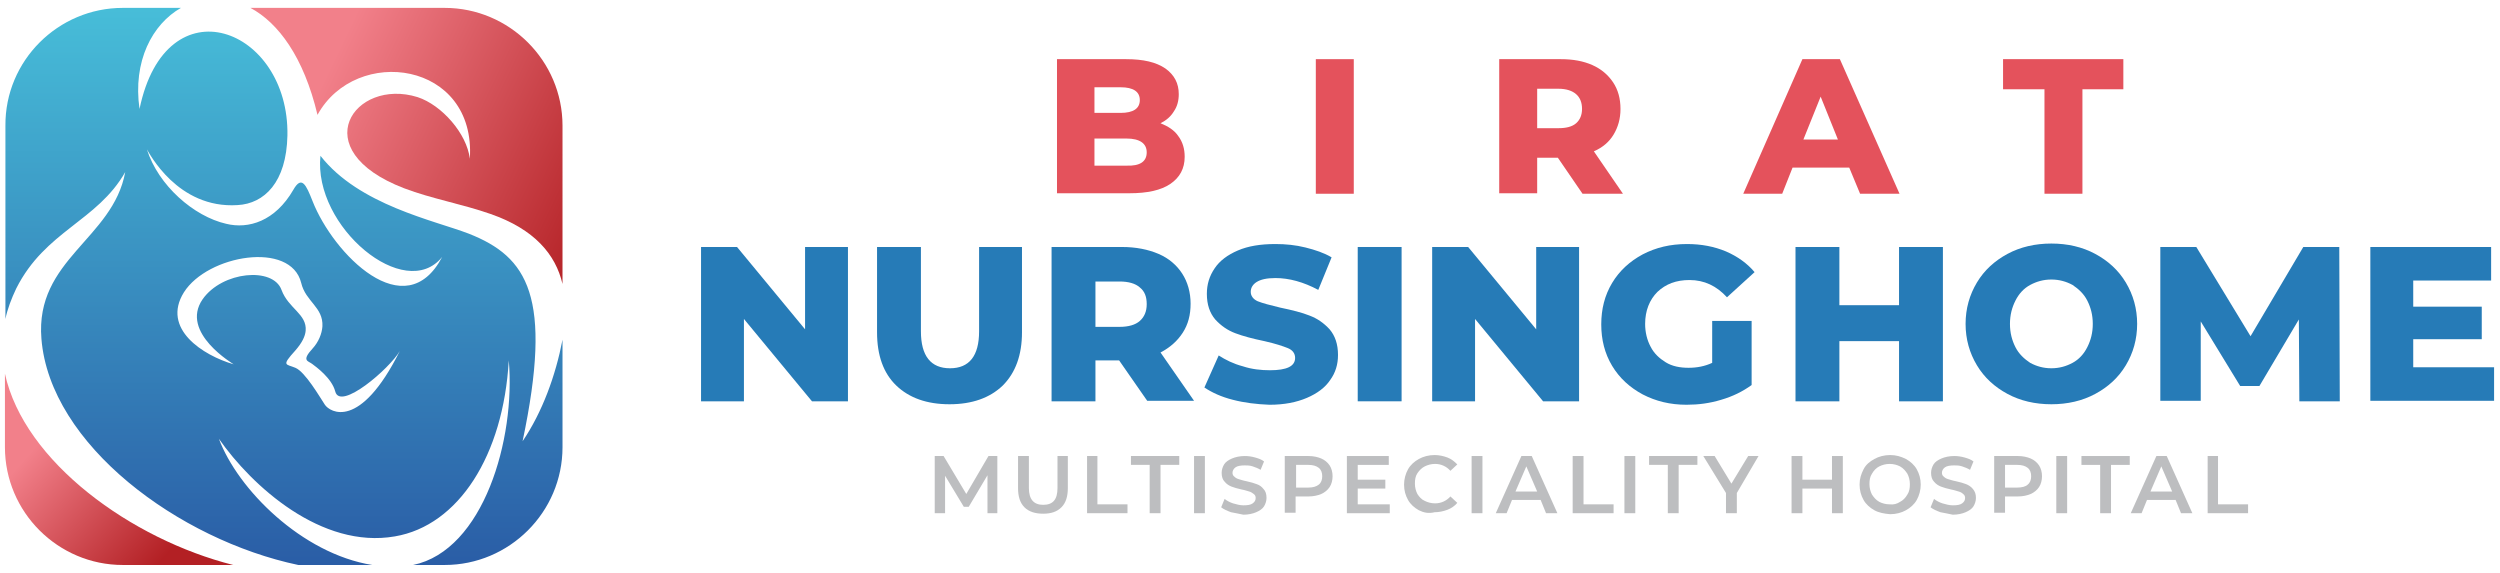 <?xml version="1.0" encoding="utf-8"?>
<!-- Generator: Adobe Illustrator 25.3.1, SVG Export Plug-In . SVG Version: 6.00 Build 0)  -->
<svg version="1.1" id="Layer_1" xmlns="http://www.w3.org/2000/svg" xmlns:xlink="http://www.w3.org/1999/xlink" x="0px" y="0px"
	 width="507.1px" height="116.2px" viewBox="0 0 507.1 116.2" style="enable-background:new 0 0 507.1 116.2;" xml:space="preserve"
	>
<style type="text/css">
	.st0{clip-path:url(#SVGID_2_);fill:url(#SVGID_3_);}
	.st1{clip-path:url(#SVGID_5_);fill:url(#SVGID_6_);}
	.st2{clip-path:url(#SVGID_8_);fill:url(#SVGID_9_);}
	.st3{fill:#E4525C;}
	.st4{fill:#267BB7;}
	.st5{fill:#BDBEC0;}
</style>
<g>
	<g>
		<g>
			<defs>
				<path id="SVGID_1_" d="M41.1,60.7c4-5.7,14.3-6.6,16-1.9c1.4,3.8,5.2,4.9,4.9,8.3c-0.1,1.1-0.7,2.4-2.1,4
					c-2.9,3.2-1.9,2.7,0,3.5c2,0.8,5,6,6,7.5c1,1.5,7.1,5.3,15.2-10.9C79,74.8,69,83.4,68,79.4c-0.7-2.7-3.9-5-4.7-5.6
					c-0.8-0.6-2.2-0.6,0.1-3.1c1.2-1.3,1.9-3,2-4.5c0.2-3.9-3.4-5-4.3-8.8c-2.1-8.6-19-5.7-23.8,1.9c-4.6,7.4,3.9,12.8,10.1,14.6
					C47.5,73.9,36.4,67.5,41.1,60.7 M24.9,1.6h11.8c-5.8,3.3-9.8,10.8-8.4,20.5c5.4-26,30.4-16.5,30,5.4
					c-0.2,9.5-4.7,13.8-10.1,14.1C36,42.4,30.2,30.9,29.8,30.3c2.3,7.3,9.5,13.6,16.1,15.1c4.5,1.1,9.9-0.5,13.6-6.9
					c1.7-3,2.6-1,3.9,2.3c4.2,10.7,18.8,25.6,26.3,11.3C82.2,61.5,63.5,46,65,31.6c7.8,10,23.1,13.1,30.1,15.8
					c11.9,4.7,17.1,12.7,10.9,42.1c4-5.9,6.7-13.3,8.1-20.6v21.8c0,13.2-10.8,23.9-23.9,23.9h-6.4c14.3-3,20.8-25.6,19.4-41.5
					c-1.1,19.3-10.2,33.5-23.1,35.7c-14.9,2.6-29-10.2-35.7-19.8c3.8,10.2,16.8,23.3,31.1,25.6h-15c-24.2-5.1-50.4-24.4-52.1-45.9
					c-1.3-16.1,14.5-20.2,17-33.8c-5.7,10-16.2,11.9-22.1,23.6c-1,2.1-1.8,4.2-2.2,6.2V25.5C1,12.3,11.8,1.6,24.9,1.6z"/>
			</defs>
			<clipPath id="SVGID_2_">
				<use xlink:href="#SVGID_1_"  style="overflow:visible;"/>
			</clipPath>
			<linearGradient id="SVGID_3_" gradientUnits="userSpaceOnUse" x1="57.539" y1="114.65" x2="57.539" y2="-6.357">
				<stop  offset="0" style="stop-color:#2A5DA6"/>
				<stop  offset="1" style="stop-color:#49C4DC"/>
			</linearGradient>
			<rect x="1" y="-4" class="st0" width="113.1" height="118.6"/>
		</g>
		<g>
			<defs>
				<path id="SVGID_4_" d="M114.1,25.5c0-13.2-10.8-23.9-23.9-23.9H50.8c5.6,3,10.8,9.9,13.6,21.7c7.8-14.2,32.2-10.9,30.9,8.9
					c-0.6-5.1-5.7-10.9-10.6-12.5c-12.8-4-23.1,10.7-2.7,18.5c5.5,2.1,11.8,3.2,17.5,5.2c8.9,3.1,13.2,8.2,14.6,14.2V25.5z"/>
			</defs>
			<clipPath id="SVGID_5_">
				<use xlink:href="#SVGID_4_"  style="overflow:visible;"/>
			</clipPath>
			<linearGradient id="SVGID_6_" gradientUnits="userSpaceOnUse" x1="121.682" y1="48.445" x2="63.588" y2="20.484">
				<stop  offset="0" style="stop-color:#B32024"/>
				<stop  offset="1" style="stop-color:#F2808A"/>
			</linearGradient>
			<rect x="50.8" y="1.6" class="st1" width="63.3" height="56"/>
		</g>
		<g>
			<defs>
				<path id="SVGID_7_" d="M47.3,114.6C26.7,109.4,4.9,93.7,1,75.8v14.9c0,13.2,10.8,23.9,23.9,23.9H47.3z"/>
			</defs>
			<clipPath id="SVGID_8_">
				<use xlink:href="#SVGID_7_"  style="overflow:visible;"/>
			</clipPath>
			<linearGradient id="SVGID_9_" gradientUnits="userSpaceOnUse" x1="38.101" y1="107.732" x2="12.505" y2="84.748">
				<stop  offset="0" style="stop-color:#B32024"/>
				<stop  offset="1" style="stop-color:#F2808A"/>
			</linearGradient>
			<rect x="1" y="75.8" class="st2" width="46.3" height="38.9"/>
		</g>
	</g>
	<g>
		<g>
			<path class="st3" d="M239,27.6c0.9,1.2,1.3,2.6,1.3,4.2c0,2.4-1,4.2-2.9,5.5c-1.9,1.3-4.7,1.9-8.3,1.9h-14.7V12h14
				c3.5,0,6.1,0.6,8,1.9c1.8,1.3,2.7,3,2.7,5.2c0,1.3-0.3,2.5-1,3.5c-0.6,1-1.5,1.8-2.7,2.4C236.9,25.6,238.2,26.4,239,27.6z
				 M222,17.6v5.3h5.3c2.6,0,3.9-0.9,3.9-2.6c0-1.7-1.3-2.6-3.9-2.6H222z M232.6,30.9c0-1.8-1.4-2.8-4.1-2.8H222v5.5h6.5
				C231.2,33.7,232.6,32.8,232.6,30.9z"/>
		</g>
		<g>
			<path class="st3" d="M266.9,12h7.7v27.3h-7.7V12z"/>
		</g>
		<g>
			<path class="st3" d="M316,32h-4.2v7.2h-7.7V12h12.5c2.5,0,4.6,0.4,6.4,1.2c1.8,0.8,3.2,2,4.2,3.5c1,1.5,1.5,3.3,1.5,5.4
				c0,2-0.5,3.7-1.4,5.2c-0.9,1.5-2.2,2.6-4,3.4l5.9,8.6H321L316,32z M319.7,19.1c-0.8-0.7-2-1.1-3.6-1.1h-4.3v8h4.3
				c1.6,0,2.8-0.3,3.6-1c0.8-0.7,1.2-1.7,1.2-2.9C320.9,20.8,320.5,19.8,319.7,19.1z"/>
		</g>
		<g>
			<path class="st3" d="M375.1,34h-11.5l-2.1,5.3h-7.9l12-27.3h7.6l12.1,27.3h-8L375.1,34z M372.8,28.3l-3.5-8.7l-3.5,8.7H372.8z"/>
		</g>
		<g>
			<path class="st3" d="M414.7,18.1h-8.4V12h24.4v6.1h-8.3v21.2h-7.7V18.1z"/>
		</g>
		<g>
			<path class="st4" d="M172,50.1v31.3h-7.3l-13.8-16.7v16.7h-8.7V50.1h7.3l13.8,16.7V50.1H172z"/>
			<path class="st4" d="M181.8,78.2c-2.6-2.5-3.9-6.1-3.9-10.8V50.1h8.9v17.1c0,5,2,7.5,5.9,7.5c3.9,0,5.9-2.5,5.9-7.5V50.1h8.7
				v17.3c0,4.6-1.3,8.2-3.9,10.8c-2.6,2.5-6.2,3.8-10.8,3.8C188,82,184.4,80.7,181.8,78.2z"/>
			<path class="st4" d="M227,73.1h-4.8v8.3h-8.9V50.1h14.3c2.8,0,5.3,0.5,7.4,1.4c2.1,0.9,3.7,2.3,4.8,4c1.1,1.7,1.7,3.8,1.7,6.1
				c0,2.3-0.5,4.2-1.6,5.9c-1.1,1.7-2.6,3-4.5,4l6.8,9.8h-9.5L227,73.1z M231.2,58.3c-0.9-0.8-2.3-1.2-4.1-1.2h-4.9v9.2h4.9
				c1.8,0,3.2-0.4,4.1-1.2c0.9-0.8,1.4-1.9,1.4-3.4S232.2,59.1,231.2,58.3z"/>
			<path class="st4" d="M250.1,81.1c-2.4-0.6-4.3-1.5-5.8-2.5l2.9-6.5c1.4,0.9,3,1.7,4.9,2.2c1.8,0.6,3.7,0.8,5.5,0.8
				c3.4,0,5.1-0.8,5.1-2.5c0-0.9-0.5-1.6-1.5-2c-1-0.4-2.5-0.9-4.7-1.4c-2.4-0.5-4.3-1-5.9-1.6s-2.9-1.5-4.1-2.8
				c-1.1-1.3-1.7-3-1.7-5.2c0-1.9,0.5-3.6,1.6-5.2c1-1.5,2.6-2.7,4.7-3.6c2.1-0.9,4.6-1.3,7.6-1.3c2.1,0,4.1,0.2,6.1,0.7
				c2,0.5,3.8,1.1,5.3,2l-2.7,6.6c-3-1.6-5.9-2.4-8.7-2.4c-1.8,0-3,0.3-3.8,0.8c-0.8,0.5-1.2,1.2-1.2,2c0,0.8,0.5,1.5,1.4,1.9
				c1,0.4,2.5,0.8,4.6,1.3c2.4,0.5,4.4,1,5.9,1.6c1.6,0.6,2.9,1.5,4.1,2.8c1.1,1.3,1.7,3,1.7,5.2c0,1.9-0.5,3.6-1.6,5.1
				c-1,1.5-2.6,2.7-4.7,3.6c-2.1,0.9-4.6,1.4-7.6,1.4C254.9,82,252.4,81.7,250.1,81.1z"/>
			<path class="st4" d="M275.4,50.1h8.9v31.3h-8.9V50.1z"/>
			<path class="st4" d="M320.3,50.1v31.3H313l-13.8-16.7v16.7h-8.7V50.1h7.3l13.8,16.7V50.1H320.3z"/>
			<path class="st4" d="M347.5,65.1h7.8v13c-1.8,1.3-3.8,2.3-6.2,3c-2.3,0.7-4.6,1-7,1c-3.3,0-6.2-0.7-8.9-2.1
				c-2.6-1.4-4.7-3.3-6.2-5.8c-1.5-2.5-2.2-5.3-2.2-8.4c0-3.1,0.7-5.9,2.2-8.4c1.5-2.5,3.6-4.4,6.2-5.8c2.7-1.4,5.6-2.1,9-2.1
				c2.9,0,5.5,0.5,7.9,1.5c2.3,1,4.3,2.4,5.8,4.2l-5.6,5.1c-2.1-2.3-4.6-3.5-7.6-3.5c-2.7,0-4.8,0.8-6.5,2.4
				c-1.6,1.6-2.5,3.8-2.5,6.5c0,1.7,0.4,3.3,1.1,4.6c0.7,1.4,1.8,2.4,3.1,3.2s2.9,1.1,4.6,1.1c1.7,0,3.3-0.3,4.8-1V65.1z"/>
		</g>
		<g>
			<path class="st4" d="M394.1,50.1v31.3h-8.9V69.2h-12.1v12.2h-8.9V50.1h8.9v11.8h12.1V50.1H394.1z"/>
			<path class="st4" d="M407.2,79.9c-2.6-1.4-4.7-3.3-6.2-5.8c-1.5-2.5-2.3-5.3-2.3-8.4c0-3.1,0.8-5.9,2.3-8.4
				c1.5-2.5,3.6-4.4,6.2-5.8c2.6-1.4,5.6-2.1,8.9-2.1s6.3,0.7,8.9,2.1c2.6,1.4,4.7,3.3,6.2,5.8c1.5,2.5,2.3,5.3,2.3,8.4
				c0,3.1-0.8,5.9-2.3,8.4c-1.5,2.5-3.6,4.4-6.2,5.8c-2.6,1.4-5.6,2.1-8.9,2.1S409.8,81.3,407.2,79.9z M420.4,73.6
				c1.3-0.7,2.3-1.8,3-3.2c0.7-1.4,1.1-2.9,1.1-4.7c0-1.8-0.4-3.3-1.1-4.7c-0.7-1.4-1.8-2.4-3-3.2c-1.3-0.7-2.7-1.1-4.3-1.1
				c-1.6,0-3,0.4-4.3,1.1c-1.3,0.7-2.3,1.8-3,3.2c-0.7,1.4-1.1,2.9-1.1,4.7c0,1.8,0.4,3.3,1.1,4.7c0.7,1.4,1.8,2.4,3,3.2
				c1.3,0.7,2.7,1.1,4.3,1.1C417.7,74.7,419.1,74.3,420.4,73.6z"/>
			<path class="st4" d="M466.4,81.4l-0.1-16.6l-8,13.5h-3.9l-8-13.1v16.1h-8.2V50.1h7.3l11,18.1l10.7-18.1h7.3l0.1,31.3H466.4z"/>
			<path class="st4" d="M505.9,74.5v6.8h-25.1V50.1h24.5v6.8h-15.8v5.3h13.9v6.6h-13.9v5.7H505.9z"/>
		</g>
		<g>
			<path class="st5" d="M200.3,104.1l0-7.7l-3.8,6.4h-1l-3.8-6.3v7.6h-2.1V92.5h1.8l4.6,7.7l4.5-7.7h1.8l0,11.6H200.3z"/>
		</g>
		<g>
			<path class="st5" d="M207.8,102.9c-0.9-0.9-1.3-2.2-1.3-3.9v-6.5h2.2v6.5c0,2.3,1,3.4,2.9,3.4c2,0,2.9-1.1,2.9-3.4v-6.5h2.1V99
				c0,1.7-0.4,3-1.3,3.9c-0.9,0.9-2.1,1.3-3.7,1.3C210,104.2,208.7,103.8,207.8,102.9z"/>
		</g>
		<g>
			<path class="st5" d="M220.4,92.5h2.2v9.8h6.1v1.8h-8.2V92.5z"/>
		</g>
		<g>
			<path class="st5" d="M233.2,94.3h-3.8v-1.8h9.8v1.8h-3.8v9.8h-2.2V94.3z"/>
		</g>
		<g>
			<path class="st5" d="M242.2,92.5h2.2v11.6h-2.2V92.5z"/>
		</g>
		<g>
			<path class="st5" d="M249.7,103.9c-0.8-0.3-1.5-0.6-2-1l0.7-1.7c0.5,0.4,1.1,0.7,1.7,0.9c0.7,0.2,1.4,0.4,2.1,0.4
				c0.9,0,1.5-0.1,1.9-0.4s0.6-0.6,0.6-1.1c0-0.3-0.1-0.6-0.4-0.8s-0.5-0.4-0.9-0.5c-0.4-0.1-0.9-0.3-1.5-0.4
				c-0.9-0.2-1.6-0.4-2.1-0.6c-0.5-0.2-1-0.5-1.4-1c-0.4-0.4-0.6-1-0.6-1.8c0-0.6,0.2-1.2,0.5-1.7c0.3-0.5,0.9-0.9,1.6-1.2
				s1.6-0.5,2.6-0.5c0.7,0,1.4,0.1,2.1,0.3c0.7,0.2,1.3,0.4,1.8,0.8l-0.7,1.7c-0.5-0.3-1-0.5-1.6-0.7c-0.6-0.2-1.1-0.2-1.6-0.2
				c-0.8,0-1.5,0.1-1.9,0.4c-0.4,0.3-0.6,0.7-0.6,1.1c0,0.3,0.1,0.6,0.4,0.8c0.2,0.2,0.5,0.4,0.9,0.5c0.4,0.1,0.9,0.3,1.5,0.4
				c0.9,0.2,1.6,0.4,2.1,0.6c0.6,0.2,1,0.5,1.4,1c0.4,0.4,0.6,1,0.6,1.8c0,0.6-0.2,1.2-0.5,1.7c-0.3,0.5-0.9,0.9-1.6,1.2
				c-0.7,0.3-1.6,0.5-2.6,0.5C251.4,104.2,250.6,104.1,249.7,103.9z"/>
		</g>
		<g>
			<path class="st5" d="M268,93c0.7,0.3,1.3,0.8,1.7,1.4c0.4,0.6,0.6,1.4,0.6,2.2c0,0.8-0.2,1.6-0.6,2.2c-0.4,0.6-1,1.1-1.7,1.4
				c-0.7,0.3-1.6,0.5-2.6,0.5h-2.6v3.3h-2.2V92.5h4.8C266.4,92.5,267.3,92.7,268,93z M267.5,98.3c0.5-0.4,0.7-1,0.7-1.7
				c0-0.7-0.2-1.3-0.7-1.7c-0.5-0.4-1.2-0.6-2.1-0.6h-2.5v4.6h2.5C266.3,98.9,267,98.7,267.5,98.3z"/>
		</g>
		<g>
			<path class="st5" d="M281.9,102.3v1.8h-8.7V92.5h8.5v1.8h-6.3v3h5.6v1.8h-5.6v3.2H281.9z"/>
		</g>
		<g>
			<path class="st5" d="M287.8,103.5c-0.9-0.5-1.7-1.2-2.2-2.1c-0.5-0.9-0.8-1.9-0.8-3.1c0-1.1,0.3-2.2,0.8-3.1
				c0.5-0.9,1.3-1.6,2.2-2.1c0.9-0.5,2-0.8,3.2-0.8c0.9,0,1.8,0.2,2.6,0.5c0.8,0.3,1.4,0.8,2,1.4l-1.4,1.3c-0.8-0.9-1.9-1.4-3.1-1.4
				c-0.8,0-1.5,0.2-2.1,0.5c-0.6,0.3-1.1,0.8-1.5,1.4c-0.4,0.6-0.5,1.3-0.5,2.1c0,0.8,0.2,1.5,0.5,2.1c0.4,0.6,0.8,1.1,1.5,1.4
				c0.6,0.3,1.3,0.5,2.1,0.5c1.2,0,2.3-0.5,3.1-1.4l1.4,1.3c-0.5,0.6-1.2,1.1-2,1.4c-0.8,0.3-1.7,0.5-2.6,0.5
				C289.8,104.2,288.8,104,287.8,103.5z"/>
		</g>
		<g>
			<path class="st5" d="M298.5,92.5h2.2v11.6h-2.2V92.5z"/>
		</g>
		<g>
			<path class="st5" d="M312.5,101.4h-5.8l-1.1,2.7h-2.2l5.2-11.6h2.1l5.2,11.6h-2.3L312.5,101.4z M311.8,99.7l-2.2-5.1l-2.2,5.1
				H311.8z"/>
		</g>
		<g>
			<path class="st5" d="M319,92.5h2.2v9.8h6.1v1.8H319V92.5z"/>
		</g>
		<g>
			<path class="st5" d="M329.5,92.5h2.2v11.6h-2.2V92.5z"/>
		</g>
		<g>
			<path class="st5" d="M338.3,94.3h-3.8v-1.8h9.8v1.8h-3.8v9.8h-2.2V94.3z"/>
		</g>
		<g>
			<path class="st5" d="M352.3,100v4.1h-2.2V100l-4.6-7.5h2.3l3.4,5.6l3.4-5.6h2.1L352.3,100z"/>
		</g>
		<g>
			<path class="st5" d="M373.8,92.5v11.6h-2.2v-5h-6v5h-2.2V92.5h2.2v4.8h6v-4.8H373.8z"/>
		</g>
		<g>
			<path class="st5" d="M380.2,103.5c-0.9-0.5-1.7-1.2-2.2-2.1c-0.5-0.9-0.8-1.9-0.8-3.1s0.3-2.1,0.8-3.1s1.3-1.6,2.2-2.1
				c0.9-0.5,2-0.8,3.2-0.8c1.2,0,2.2,0.3,3.2,0.8c0.9,0.5,1.7,1.2,2.2,2.1c0.5,0.9,0.8,1.9,0.8,3.1c0,1.1-0.3,2.2-0.8,3.1
				c-0.5,0.9-1.3,1.6-2.2,2.1c-0.9,0.5-2,0.8-3.2,0.8C382.2,104.2,381.1,104,380.2,103.5z M385.4,101.8c0.6-0.3,1.1-0.8,1.5-1.5
				c0.4-0.6,0.5-1.3,0.5-2.1c0-0.8-0.2-1.5-0.5-2.1c-0.4-0.6-0.8-1.1-1.5-1.5c-0.6-0.3-1.3-0.5-2.1-0.5c-0.8,0-1.5,0.2-2.1,0.5
				c-0.6,0.3-1.1,0.8-1.5,1.5c-0.4,0.6-0.5,1.3-0.5,2.1c0,0.8,0.2,1.5,0.5,2.1c0.4,0.6,0.8,1.1,1.5,1.5c0.6,0.3,1.3,0.5,2.1,0.5
				C384.1,102.4,384.8,102.2,385.4,101.8z"/>
		</g>
		<g>
			<path class="st5" d="M393.6,103.9c-0.8-0.3-1.5-0.6-2-1l0.7-1.7c0.5,0.4,1.1,0.7,1.7,0.9c0.7,0.2,1.4,0.4,2.1,0.4
				c0.9,0,1.5-0.1,1.9-0.4c0.4-0.3,0.6-0.6,0.6-1.1c0-0.3-0.1-0.6-0.4-0.8c-0.2-0.2-0.5-0.4-0.9-0.5c-0.4-0.1-0.9-0.3-1.5-0.4
				c-0.9-0.2-1.6-0.4-2.1-0.6c-0.5-0.2-1-0.5-1.4-1c-0.4-0.4-0.6-1-0.6-1.8c0-0.6,0.2-1.2,0.5-1.7c0.3-0.5,0.9-0.9,1.6-1.2
				c0.7-0.3,1.6-0.5,2.6-0.5c0.7,0,1.4,0.1,2.1,0.3c0.7,0.2,1.3,0.4,1.8,0.8l-0.7,1.7c-0.5-0.3-1-0.5-1.6-0.7
				c-0.6-0.2-1.1-0.2-1.6-0.2c-0.8,0-1.5,0.1-1.9,0.4c-0.4,0.3-0.6,0.7-0.6,1.1c0,0.3,0.1,0.6,0.4,0.8c0.2,0.2,0.5,0.4,0.9,0.5
				c0.4,0.1,0.9,0.3,1.5,0.4c0.9,0.2,1.6,0.4,2.1,0.6s1,0.5,1.4,1s0.6,1,0.6,1.8c0,0.6-0.2,1.2-0.5,1.7c-0.3,0.5-0.9,0.9-1.6,1.2
				c-0.7,0.3-1.6,0.5-2.6,0.5C395.3,104.2,394.5,104.1,393.6,103.9z"/>
		</g>
		<g>
			<path class="st5" d="M411.9,93c0.7,0.3,1.3,0.8,1.7,1.4c0.4,0.6,0.6,1.4,0.6,2.2c0,0.8-0.2,1.6-0.6,2.2c-0.4,0.6-1,1.1-1.7,1.4
				c-0.7,0.3-1.6,0.5-2.6,0.5h-2.6v3.3h-2.2V92.5h4.8C410.3,92.5,411.2,92.7,411.9,93z M411.3,98.3c0.5-0.4,0.7-1,0.7-1.7
				c0-0.7-0.2-1.3-0.7-1.7c-0.5-0.4-1.2-0.6-2.1-0.6h-2.5v4.6h2.5C410.1,98.9,410.9,98.7,411.3,98.3z"/>
		</g>
		<g>
			<path class="st5" d="M417.1,92.5h2.2v11.6h-2.2V92.5z"/>
		</g>
		<g>
			<path class="st5" d="M426,94.3h-3.8v-1.8h9.8v1.8h-3.8v9.8H426V94.3z"/>
		</g>
		<g>
			<path class="st5" d="M441.3,101.4h-5.8l-1.1,2.7h-2.2l5.2-11.6h2.1l5.2,11.6h-2.3L441.3,101.4z M440.6,99.7l-2.2-5.1l-2.2,5.1
				H440.6z"/>
		</g>
		<g>
			<path class="st5" d="M447.7,92.5h2.2v9.8h6.1v1.8h-8.2V92.5z"/>
		</g>
	</g>
</g>
</svg>

